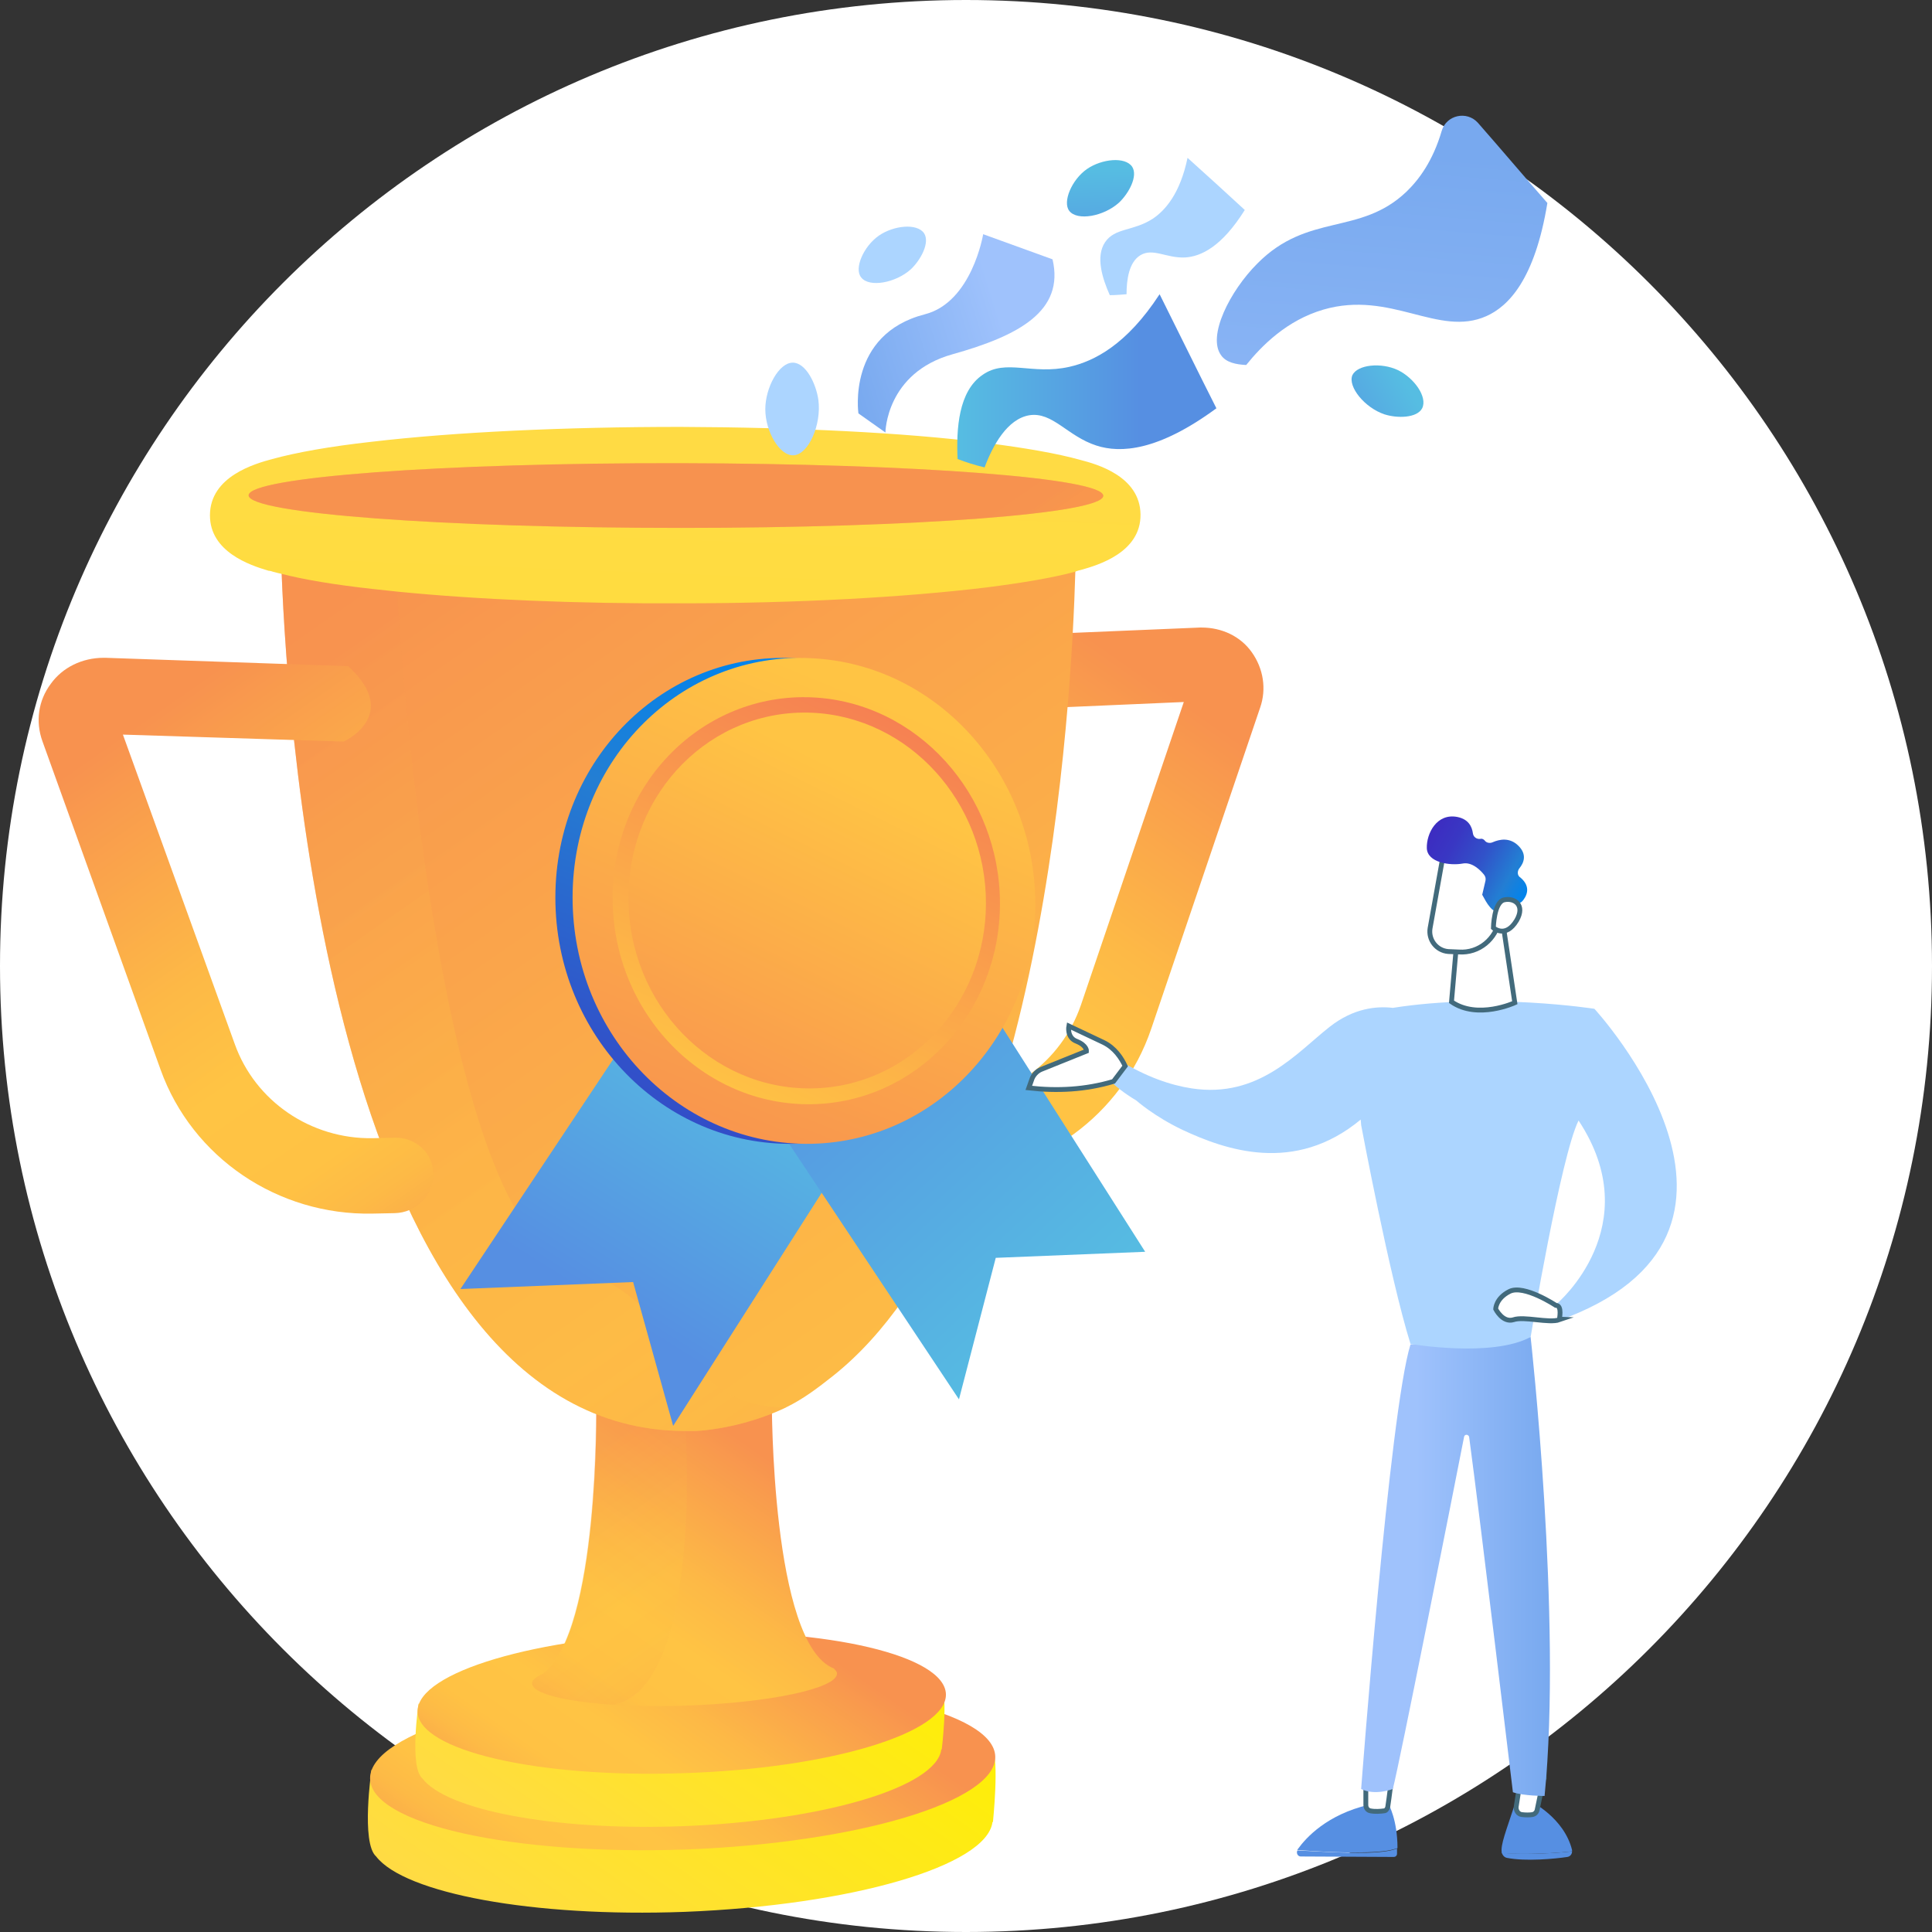 <svg width="100" height="100" viewBox="0 0 100 100" fill="none" xmlns="http://www.w3.org/2000/svg">
<rect x="0" y="0" width="100" height="100" fill="#333333" stroke="none"/>
<path d="M50 100C77.614 100 100 77.614 100 50C100 22.386 77.614 0 50 0C22.386 0 0 22.386 0 50C0 77.614 22.386 100 50 100Z" fill="white"/>
<path d="M51.347 90.525C51.202 90.356 47.13 90.429 41.926 90.621C39.926 90.453 37.709 90.405 35.372 90.477C32.673 90.573 30.143 90.814 27.902 91.2C22.963 91.417 19.228 91.609 19.228 91.609C19.228 91.609 18.674 95.392 19.469 96.091C20.939 97.994 27.565 99.247 35.42 98.958C44.094 98.621 51.082 96.573 51.371 94.308H51.395C51.395 94.308 51.732 91.031 51.347 90.525Z" fill="url(#paint0_linear_3936_69262)"/>
<path d="M51.515 90.935C51.539 93.248 44.383 95.393 35.492 95.73C26.505 96.043 19.156 94.405 19.156 92.043C19.156 89.682 26.481 87.538 35.468 87.249C44.335 86.96 51.491 88.622 51.515 90.935Z" fill="url(#paint1_linear_3936_69262)"/>
<path d="M48.721 87.344C48.6 87.2 45.155 87.248 40.77 87.392C39.083 87.248 37.228 87.2 35.252 87.248C32.987 87.32 30.843 87.537 28.963 87.85C24.819 88.043 21.663 88.188 21.663 88.188C21.663 88.188 21.181 91.44 21.855 92.043C23.084 93.681 28.65 94.765 35.276 94.525C42.577 94.26 48.48 92.501 48.721 90.549H48.745C48.745 90.549 49.082 87.778 48.721 87.344Z" fill="url(#paint2_linear_3936_69262)"/>
<path d="M48.961 87.706C48.985 89.706 42.938 91.537 35.396 91.778C27.806 92.043 21.614 90.597 21.614 88.573C21.614 86.549 27.782 84.718 35.372 84.501C42.889 84.26 48.937 85.706 48.961 87.706Z" fill="url(#paint3_linear_3936_69262)"/>
<path d="M43.323 86.622C43.323 87.393 39.829 88.14 35.468 88.284C34.119 88.333 32.842 88.308 31.733 88.236C29.252 88.068 27.541 87.658 27.541 87.128C27.541 86.935 27.758 86.815 28.119 86.622C31.035 84.405 30.866 72.719 30.866 72.719L39.95 72.502C39.95 72.502 39.901 85.08 43.154 86.357L43.13 86.333C43.251 86.453 43.323 86.525 43.323 86.622Z" fill="url(#paint4_linear_3936_69262)"/>
<path opacity="0.3" d="M31.71 88.236C29.228 88.067 27.517 87.658 27.517 87.128C27.517 86.935 27.734 86.814 28.095 86.622C31.011 84.405 30.842 72.719 30.842 72.719L32.746 72.671C34.023 72.791 35.276 73.321 35.492 74.117C35.517 74.141 36.312 87.489 31.71 88.236Z" fill="url(#paint5_linear_3936_69262)"/>
<path d="M48.045 60.889L49.154 60.865C53.876 60.769 58.069 57.733 59.587 53.251L65.225 36.626C65.562 35.662 65.393 34.602 64.791 33.758C64.213 32.939 63.249 32.481 62.189 32.481C62.165 32.481 62.141 32.481 62.117 32.481L48.913 33.035C47.852 33.084 47.009 33.975 47.057 35.035C47.105 36.096 48.021 36.915 49.081 36.867L61.273 36.336L55.948 52.022C54.936 54.962 52.214 56.962 49.129 57.01L48.021 57.034C46.937 57.058 46.069 57.925 46.093 58.985C46.093 60.07 46.961 60.913 48.045 60.889Z" fill="url(#paint6_linear_3936_69262)"/>
<path d="M55.684 27.927C55.684 27.927 55.684 28.409 55.66 29.253C55.66 29.349 55.66 29.469 55.66 29.566C55.467 36.36 54.069 62.527 43.106 71.225C42.311 71.852 41.588 72.406 40.697 72.84C39.251 73.538 37.516 73.972 36.046 74.069C35.685 74.069 35.806 74.069 35.733 74.069C35.661 74.069 35.54 74.069 35.42 74.069C17.325 73.972 14.891 37.926 14.578 29.662C14.578 28.915 14.506 28.385 14.506 28.144C14.506 28.024 14.482 27.975 14.482 27.975L35.01 27.927H35.589H55.684Z" fill="url(#paint7_linear_3936_69262)"/>
<path opacity="0.4" d="M40.697 72.839C39.251 73.538 37.517 73.972 36.047 74.068C35.685 74.068 35.806 74.068 35.733 74.068C35.661 74.068 35.541 74.068 35.42 74.068C17.325 73.972 14.892 37.926 14.578 29.662C14.434 29.637 14.265 29.589 14.12 29.565C14.048 29.541 13.952 29.517 13.88 29.517C13.783 28.529 13.711 27.951 13.711 27.951L14.41 28.144L20.506 29.878C20.506 29.878 20.506 30.143 20.554 30.601C20.843 35.444 22.915 63.201 29.541 65.49C35.782 67.611 35.107 72.887 40.697 72.839Z" fill="url(#paint8_linear_3936_69262)"/>
<path d="M20.433 58.889L19.277 58.913C16.096 58.961 13.205 57.009 12.145 54.022L6.362 38.023L17.783 38.384C17.783 38.384 20.795 37.035 18.024 34.481L5.447 34.047C5.423 34.047 5.398 34.047 5.374 34.047C4.242 34.047 3.23 34.553 2.628 35.396C1.977 36.264 1.832 37.348 2.194 38.36L8.314 55.371C9.952 59.925 14.386 62.913 19.277 62.816L20.433 62.792C21.542 62.768 22.433 61.876 22.433 60.792C22.433 59.708 21.542 58.865 20.433 58.889Z" fill="url(#paint9_linear_3936_69262)"/>
<path d="M59.033 26.626C59.057 28.602 56.816 29.253 55.973 29.493C55.876 29.517 55.756 29.542 55.659 29.59C54.503 29.903 52.937 30.168 51.033 30.409C46.841 30.915 41.251 31.228 35.275 31.228C29.878 31.252 24.722 31.035 20.602 30.626C20.144 30.578 19.686 30.529 19.252 30.481C17.301 30.264 15.71 29.999 14.506 29.686C14.361 29.662 14.241 29.614 14.12 29.59C14.048 29.566 13.976 29.542 13.903 29.542C12.915 29.253 10.867 28.554 10.867 26.674C10.867 24.65 13.205 24 14.096 23.759C15.325 23.422 17.06 23.108 19.228 22.867C23.541 22.361 29.228 22.096 35.227 22.096C41.178 22.12 46.769 22.386 50.961 22.916C53.057 23.181 54.72 23.47 55.925 23.807C56.768 24.024 59.009 24.65 59.033 26.626Z" fill="url(#paint10_linear_3936_69262)"/>
<path d="M57.106 25.662C57.106 26.577 47.396 27.324 35.252 27.324C22.964 27.324 12.868 26.577 12.868 25.638C12.868 24.698 22.939 23.951 35.228 23.975C47.371 23.999 57.106 24.746 57.106 25.662Z" fill="url(#paint11_linear_3936_69262)"/>
<path opacity="0.3" d="M57.106 25.662C57.106 26.577 47.396 27.324 35.252 27.324C22.964 27.324 12.868 26.577 12.868 25.638C12.868 24.698 22.939 23.951 35.228 23.975C47.371 23.999 57.106 24.746 57.106 25.662Z" fill="url(#paint12_linear_3936_69262)"/>
<path d="M44.432 21.398L45.829 22.386C45.829 22.386 45.853 19.302 49.299 18.338C52.745 17.374 55.106 16.097 54.479 13.423L50.889 12.122C50.889 12.122 50.311 15.639 47.877 16.266C43.83 17.302 44.432 21.398 44.432 21.398Z" fill="url(#paint13_linear_3936_69262)"/>
<path d="M49.564 23.759C49.492 22.193 49.612 20.241 50.865 19.398C52.07 18.555 53.419 19.422 55.347 18.988C56.624 18.699 58.31 17.856 60.021 15.229C61.009 17.205 61.973 19.181 62.961 21.133C59.949 23.349 57.997 23.47 56.744 23.06C55.25 22.578 54.479 21.301 53.275 21.494C52.142 21.687 51.395 23.036 50.962 24.193C50.456 24.072 49.998 23.928 49.564 23.759Z" fill="url(#paint14_linear_3936_69262)"/>
<path d="M57.443 15.278C57.057 14.41 56.696 13.278 57.202 12.531C57.708 11.784 58.648 11.977 59.66 11.326C60.31 10.893 61.081 10.025 61.467 8.17C62.455 9.061 63.442 9.953 64.43 10.868C63.225 12.796 62.141 13.278 61.346 13.326C60.382 13.374 59.684 12.82 59.033 13.206C58.431 13.567 58.31 14.483 58.31 15.229C58.021 15.254 57.732 15.278 57.443 15.278Z" fill="#ACD5FF"/>
<path d="M63.202 18.386C62.479 17.398 63.659 15.061 65.081 13.639C67.707 10.989 70.382 12.217 72.791 9.929C73.442 9.302 74.165 8.338 74.623 6.772C74.864 5.953 75.924 5.712 76.502 6.363C77.707 7.736 78.887 9.133 80.092 10.507C79.441 14.482 78.068 15.856 76.936 16.362C74.454 17.47 71.996 15.012 68.502 16.024C66.599 16.579 65.298 17.904 64.503 18.892C63.997 18.868 63.467 18.771 63.202 18.386Z" fill="url(#paint15_linear_3936_69262)"/>
<path d="M56.262 8.748C57.033 8.218 58.238 8.098 58.599 8.628C58.913 9.11 58.431 10.001 57.925 10.483C57.13 11.206 55.756 11.447 55.347 10.917C54.985 10.459 55.467 9.302 56.262 8.748Z" fill="url(#paint16_linear_3936_69262)"/>
<path d="M72.358 19.157C73.201 19.567 73.9 20.554 73.611 21.133C73.346 21.639 72.334 21.663 71.659 21.446C70.647 21.109 69.756 20.024 69.997 19.422C70.262 18.868 71.49 18.747 72.358 19.157Z" fill="url(#paint17_linear_3936_69262)"/>
<path d="M39.612 21.181C39.612 20.072 40.311 18.771 41.034 18.771C41.709 18.771 42.239 19.855 42.359 20.699C42.528 21.976 41.853 23.518 41.082 23.566C40.359 23.614 39.612 22.337 39.612 21.181Z" fill="#ACD5FF"/>
<path d="M45.493 12.194C46.264 11.664 47.468 11.543 47.83 12.073C48.143 12.555 47.661 13.447 47.155 13.929C46.36 14.652 44.987 14.893 44.577 14.362C44.191 13.905 44.697 12.748 45.493 12.194Z" fill="#ACD5FF"/>
<path d="M34.842 73.803L32.77 66.358L23.831 66.72L35.878 48.6L46.19 55.997L34.842 73.803Z" fill="url(#paint18_linear_3936_69262)"/>
<path d="M49.636 72.43L51.54 65.106L59.274 64.792L48.672 48.143L38.408 55.54L49.636 72.43Z" fill="url(#paint19_linear_3936_69262)"/>
<path d="M52.696 46.793C52.696 53.491 47.612 59.057 41.13 59.202C34.384 59.346 28.746 53.636 28.746 46.456C28.746 39.276 34.408 33.71 41.13 34.071C47.612 34.384 52.696 40.071 52.696 46.793Z" fill="url(#paint20_linear_3936_69262)"/>
<path d="M53.587 46.793C53.587 53.491 48.503 59.057 42.022 59.202C35.275 59.346 29.637 53.636 29.637 46.456C29.637 39.276 35.299 33.71 42.022 34.071C48.503 34.384 53.587 40.071 53.587 46.793Z" fill="url(#paint21_linear_3936_69262)"/>
<path d="M51.757 46.769C51.757 52.407 47.468 57.058 42.022 57.154C36.408 57.251 31.71 52.456 31.71 46.48C31.71 40.505 36.408 35.854 42.022 36.095C47.468 36.336 51.757 41.107 51.757 46.769Z" fill="url(#paint22_linear_3936_69262)"/>
<path d="M51.033 46.746C51.033 51.974 47.058 56.263 42.022 56.335C36.842 56.408 32.529 51.998 32.529 46.481C32.529 40.963 36.842 36.674 42.022 36.891C47.058 37.108 51.033 41.517 51.033 46.746Z" fill="url(#paint23_linear_3936_69262)"/>
<path d="M81.369 95.826C81.369 95.802 81.369 95.778 81.369 95.754C80.959 94.091 79.249 93.248 79.249 93.248L78.43 93.32C77.948 94.79 77.659 95.489 77.731 95.898V95.922C78.405 95.971 79.803 95.995 81.369 95.826Z" fill="#568FE2"/>
<path d="M77.731 95.898C77.779 96.043 77.876 96.139 77.996 96.163C78.96 96.356 80.502 96.212 81.129 96.115C81.273 96.091 81.37 95.971 81.37 95.826C79.803 95.995 78.406 95.971 77.731 95.898Z" fill="#568FE2"/>
<path d="M79.924 91.947L79.562 93.681C79.538 93.802 79.442 93.898 79.321 93.922C79.177 93.947 78.96 93.947 78.767 93.922C78.574 93.898 78.454 93.706 78.478 93.513L78.719 91.971H79.924V91.947Z" fill="white" stroke="#426A7C" stroke-width="0.25" stroke-miterlimit="10"/>
<path d="M70.744 95.898C71.611 95.874 72.069 95.778 72.31 95.681C72.31 95.778 72.31 95.85 72.31 95.946C72.31 96.043 72.237 96.115 72.141 96.115L67.322 96.091C67.178 96.091 67.081 95.922 67.153 95.778C67.78 95.802 69.394 95.922 70.744 95.898Z" fill="#568FE2"/>
<path d="M67.153 95.754C67.153 95.73 67.153 95.73 67.177 95.706C67.611 95.103 68.695 93.923 70.84 93.417L71.876 93.393C71.876 93.393 72.334 94.188 72.334 95.658C72.093 95.754 71.635 95.85 70.767 95.874C69.394 95.923 67.78 95.802 67.153 95.754Z" fill="#568FE2"/>
<path d="M72.044 91.85C72.044 91.923 71.9 93.079 71.828 93.537C71.803 93.633 71.731 93.73 71.635 93.73C71.466 93.754 71.177 93.778 70.936 93.73C70.791 93.706 70.695 93.585 70.695 93.416V91.585L72.044 91.85Z" fill="white" stroke="#426A7C" stroke-width="0.25" stroke-miterlimit="10"/>
<path d="M79.224 69.202C79.224 69.202 80.862 83.827 79.947 92.959C79.947 92.959 78.862 92.959 78.308 92.766C78.308 92.766 76.597 78.478 76.043 74.382C76.019 74.237 75.802 74.213 75.778 74.382C75.104 77.828 72.429 91.321 72.092 92.598C72.092 92.598 71.176 92.959 70.453 92.598C70.453 92.598 71.923 73.057 73.007 69.587L79.224 69.202Z" fill="url(#paint24_linear_3936_69262)"/>
<path d="M56.792 54.263L57.949 54.889C59.322 55.733 60.575 56.166 61.684 56.335C65.153 56.865 67.129 54.48 68.816 53.154C70.069 52.167 71.273 52.07 72.093 52.167C77.128 51.371 82.526 52.215 82.526 52.215C82.526 52.215 93.296 63.901 80.598 68.382V67.467C80.598 67.467 85.321 63.467 81.706 57.998C80.791 59.829 79.225 69.202 79.225 69.202C77.225 70.286 73.008 69.563 73.008 69.563C71.924 66.093 70.454 58.239 70.454 58.239L70.43 57.949C67.009 60.793 63.419 59.516 61.202 58.48C59.732 57.781 58.816 56.962 58.816 56.962C56.238 55.419 56.792 54.263 56.792 54.263Z" fill="#ACD5FF"/>
<path d="M53.395 55.901C53.467 55.66 53.66 55.444 53.901 55.347L56.238 54.407C56.238 54.407 56.262 54.118 55.732 53.901C55.202 53.709 55.322 53.106 55.322 53.106C55.322 53.106 56.045 53.444 57.105 53.95C57.708 54.239 58.045 54.769 58.238 55.178L57.636 55.974C56.19 56.407 54.72 56.48 53.25 56.311L53.395 55.901Z" fill="white" stroke="#426A7C" stroke-width="0.25" stroke-miterlimit="10"/>
<path d="M80.525 67.563C80.525 67.563 78.887 66.479 78.14 66.841C77.417 67.202 77.417 67.756 77.417 67.756C77.417 67.756 77.778 68.479 78.333 68.31C78.887 68.118 80.164 68.503 80.718 68.31C80.694 68.31 80.887 67.563 80.525 67.563Z" fill="white" stroke="#426A7C" stroke-width="0.25" stroke-miterlimit="10"/>
<path d="M77.707 47.227L78.406 51.901C78.406 51.901 76.478 52.792 75.129 51.853L75.418 48.552L77.707 47.227Z" fill="white" stroke="#426A7C" stroke-width="0.25" stroke-miterlimit="10"/>
<path d="M74.719 44.191C74.694 44.239 74.285 46.6 74.02 48.046C73.923 48.648 74.357 49.203 74.96 49.251L75.514 49.275C76.55 49.347 77.441 48.6 77.61 47.588L78.019 44.938C78.019 44.938 75.249 43.227 74.719 44.191Z" fill="white" stroke="#426A7C" stroke-width="0.25" stroke-miterlimit="10"/>
<path d="M78.647 44.938C78.863 44.673 79.056 44.24 78.598 43.782C78.141 43.324 77.61 43.445 77.273 43.589C77.129 43.661 76.936 43.637 76.839 43.493C76.791 43.445 76.719 43.396 76.623 43.42C76.43 43.445 76.261 43.324 76.237 43.131C76.189 42.794 76.02 42.408 75.442 42.288C74.358 42.071 73.828 43.156 73.852 43.902C73.876 44.649 75.056 44.818 75.707 44.697C76.189 44.601 76.623 45.035 76.815 45.276C76.888 45.372 76.912 45.469 76.888 45.589L76.719 46.312C76.839 46.529 76.96 46.77 77.129 46.962C77.249 47.107 77.369 47.179 77.514 47.203C77.707 46.842 78.285 46.77 78.526 46.77C78.622 46.77 78.719 46.721 78.791 46.649C78.984 46.432 79.297 45.926 78.695 45.42C78.526 45.324 78.526 45.083 78.647 44.938Z" fill="url(#paint25_linear_3936_69262)"/>
<path d="M77.297 48.023C77.297 48.023 77.322 46.697 77.852 46.577C78.382 46.456 78.96 46.842 78.502 47.637C77.924 48.601 77.297 48.023 77.297 48.023Z" fill="white" stroke="#426A7C" stroke-width="0.25" stroke-miterlimit="10"/>
<defs>
<linearGradient id="paint0_linear_3936_69262" x1="28.63" y1="102.62" x2="41.724" y2="83.821" gradientUnits="userSpaceOnUse">
<stop stop-color="#FFDB44"/>
<stop offset="1" stop-color="#FEEF06"/>
</linearGradient>
<linearGradient id="paint1_linear_3936_69262" x1="29.429" y1="99.948" x2="41.21" y2="83.034" gradientUnits="userSpaceOnUse">
<stop stop-color="#FCB148"/>
<stop offset="0.052" stop-color="#FDBA46"/>
<stop offset="0.142" stop-color="#FFC244"/>
<stop offset="0.318" stop-color="#FFC444"/>
<stop offset="0.485" stop-color="#FDB946"/>
<stop offset="0.775" stop-color="#F99C4D"/>
<stop offset="0.866" stop-color="#F8924F"/>
<stop offset="1" stop-color="#F8924F"/>
</linearGradient>
<linearGradient id="paint2_linear_3936_69262" x1="29.604" y1="97.562" x2="40.647" y2="81.708" gradientUnits="userSpaceOnUse">
<stop stop-color="#FFDB44"/>
<stop offset="1" stop-color="#FEEF06"/>
</linearGradient>
<linearGradient id="paint3_linear_3936_69262" x1="30.314" y1="95.283" x2="40.261" y2="81.002" gradientUnits="userSpaceOnUse">
<stop stop-color="#FCB148"/>
<stop offset="0.052" stop-color="#FDBA46"/>
<stop offset="0.142" stop-color="#FFC244"/>
<stop offset="0.318" stop-color="#FFC444"/>
<stop offset="0.485" stop-color="#FDB946"/>
<stop offset="0.775" stop-color="#F99C4D"/>
<stop offset="0.866" stop-color="#F8924F"/>
<stop offset="1" stop-color="#F8924F"/>
</linearGradient>
<linearGradient id="paint4_linear_3936_69262" x1="30.416" y1="89.313" x2="41.409" y2="73.531" gradientUnits="userSpaceOnUse">
<stop stop-color="#FCB148"/>
<stop offset="0.052" stop-color="#FDBA46"/>
<stop offset="0.142" stop-color="#FFC244"/>
<stop offset="0.318" stop-color="#FFC444"/>
<stop offset="0.485" stop-color="#FDB946"/>
<stop offset="0.775" stop-color="#F99C4D"/>
<stop offset="0.866" stop-color="#F8924F"/>
<stop offset="1" stop-color="#F8924F"/>
</linearGradient>
<linearGradient id="paint5_linear_3936_69262" x1="35.292" y1="86.035" x2="27.609" y2="75.004" gradientUnits="userSpaceOnUse">
<stop stop-color="#FCB148"/>
<stop offset="0.052" stop-color="#FDBA46"/>
<stop offset="0.142" stop-color="#FFC244"/>
<stop offset="0.318" stop-color="#FFC444"/>
<stop offset="0.485" stop-color="#FDB946"/>
<stop offset="0.775" stop-color="#F99C4D"/>
<stop offset="0.866" stop-color="#F8924F"/>
<stop offset="1" stop-color="#F8924F"/>
</linearGradient>
<linearGradient id="paint6_linear_3936_69262" x1="43.562" y1="58.225" x2="62.078" y2="31.642" gradientUnits="userSpaceOnUse">
<stop stop-color="#FCB148"/>
<stop offset="0.052" stop-color="#FDBA46"/>
<stop offset="0.142" stop-color="#FFC244"/>
<stop offset="0.318" stop-color="#FFC444"/>
<stop offset="0.485" stop-color="#FDB946"/>
<stop offset="0.775" stop-color="#F99C4D"/>
<stop offset="0.866" stop-color="#F8924F"/>
<stop offset="1" stop-color="#F8924F"/>
</linearGradient>
<linearGradient id="paint7_linear_3936_69262" x1="82.814" y1="109.398" x2="15.014" y2="12.062" gradientUnits="userSpaceOnUse">
<stop stop-color="#FCB148"/>
<stop offset="0.052" stop-color="#FDBA46"/>
<stop offset="0.142" stop-color="#FFC244"/>
<stop offset="0.318" stop-color="#FFC444"/>
<stop offset="0.485" stop-color="#FDB946"/>
<stop offset="0.775" stop-color="#F99C4D"/>
<stop offset="0.866" stop-color="#F8924F"/>
<stop offset="1" stop-color="#F8924F"/>
</linearGradient>
<linearGradient id="paint8_linear_3936_69262" x1="39.628" y1="73.59" x2="9.769" y2="30.722" gradientUnits="userSpaceOnUse">
<stop stop-color="#FCB148"/>
<stop offset="0.052" stop-color="#FDBA46"/>
<stop offset="0.142" stop-color="#FFC244"/>
<stop offset="0.318" stop-color="#FFC444"/>
<stop offset="0.485" stop-color="#FDB946"/>
<stop offset="0.775" stop-color="#F99C4D"/>
<stop offset="0.866" stop-color="#F8924F"/>
<stop offset="1" stop-color="#F8924F"/>
</linearGradient>
<linearGradient id="paint9_linear_3936_69262" x1="24.029" y1="60.726" x2="5.048" y2="33.477" gradientUnits="userSpaceOnUse">
<stop stop-color="#FCB148"/>
<stop offset="0.052" stop-color="#FDBA46"/>
<stop offset="0.142" stop-color="#FFC244"/>
<stop offset="0.318" stop-color="#FFC444"/>
<stop offset="0.485" stop-color="#FDB946"/>
<stop offset="0.775" stop-color="#F99C4D"/>
<stop offset="0.866" stop-color="#F8924F"/>
<stop offset="1" stop-color="#F8924F"/>
</linearGradient>
<linearGradient id="paint10_linear_3936_69262" x1="35.069" y1="23.52" x2="30.81" y2="132.715" gradientUnits="userSpaceOnUse">
<stop stop-color="#FFDB44"/>
<stop offset="1" stop-color="#FEEF06"/>
</linearGradient>
<linearGradient id="paint11_linear_3936_69262" x1="69.422" y1="75.097" x2="36.198" y2="27.399" gradientUnits="userSpaceOnUse">
<stop stop-color="#FCB148"/>
<stop offset="0.052" stop-color="#FDBA46"/>
<stop offset="0.142" stop-color="#FFC244"/>
<stop offset="0.318" stop-color="#FFC444"/>
<stop offset="0.482" stop-color="#FEB946"/>
<stop offset="0.603" stop-color="#FCAE49"/>
<stop offset="0.866" stop-color="#F8924F"/>
<stop offset="1" stop-color="#F8924F"/>
</linearGradient>
<linearGradient id="paint12_linear_3936_69262" x1="69.422" y1="75.097" x2="36.198" y2="27.399" gradientUnits="userSpaceOnUse">
<stop stop-color="#FCB148"/>
<stop offset="0.052" stop-color="#FDBA46"/>
<stop offset="0.142" stop-color="#FFC244"/>
<stop offset="0.318" stop-color="#FFC444"/>
<stop offset="0.485" stop-color="#FDB946"/>
<stop offset="0.775" stop-color="#F99C4D"/>
<stop offset="0.866" stop-color="#F8924F"/>
<stop offset="1" stop-color="#F8924F"/>
</linearGradient>
<linearGradient id="paint13_linear_3936_69262" x1="43.603" y1="18.725" x2="55.041" y2="15.183" gradientUnits="userSpaceOnUse">
<stop stop-color="#78A9EF"/>
<stop offset="0.708" stop-color="#9FC2FC"/>
</linearGradient>
<linearGradient id="paint14_linear_3936_69262" x1="49.537" y1="19.736" x2="62.933" y2="19.736" gradientUnits="userSpaceOnUse">
<stop stop-color="#56BDE2"/>
<stop offset="0.709" stop-color="#568FE2"/>
</linearGradient>
<linearGradient id="paint15_linear_3936_69262" x1="72.04" y1="7.766" x2="68.78" y2="47.291" gradientUnits="userSpaceOnUse">
<stop stop-color="#78A9EF"/>
<stop offset="0.708" stop-color="#9FC2FC"/>
</linearGradient>
<linearGradient id="paint16_linear_3936_69262" x1="56.935" y1="8.747" x2="57.16" y2="17.052" gradientUnits="userSpaceOnUse">
<stop stop-color="#56BDE2"/>
<stop offset="0.709" stop-color="#568FE2"/>
</linearGradient>
<linearGradient id="paint17_linear_3936_69262" x1="72.7" y1="19.741" x2="65.585" y2="24.03" gradientUnits="userSpaceOnUse">
<stop stop-color="#56BDE2"/>
<stop offset="0.709" stop-color="#568FE2"/>
</linearGradient>
<linearGradient id="paint18_linear_3936_69262" x1="39.492" y1="54.187" x2="27.74" y2="72.978" gradientUnits="userSpaceOnUse">
<stop stop-color="#56BDE2"/>
<stop offset="0.709" stop-color="#568FE2"/>
</linearGradient>
<linearGradient id="paint19_linear_3936_69262" x1="56.388" y1="68.133" x2="33.239" y2="43.006" gradientUnits="userSpaceOnUse">
<stop stop-color="#56BDE2"/>
<stop offset="0.709" stop-color="#568FE2"/>
</linearGradient>
<linearGradient id="paint20_linear_3936_69262" x1="44.919" y1="36.4" x2="28.138" y2="77.102" gradientUnits="userSpaceOnUse">
<stop stop-color="#0084ED"/>
<stop offset="0.205" stop-color="#237ED3"/>
<stop offset="0.491" stop-color="#3152C9"/>
<stop offset="0.767" stop-color="#3937C3"/>
<stop offset="0.967" stop-color="#3C2DC1"/>
</linearGradient>
<linearGradient id="paint21_linear_3936_69262" x1="45.807" y1="36.4" x2="29.026" y2="77.102" gradientUnits="userSpaceOnUse">
<stop stop-color="#FFC444"/>
<stop offset="0.996" stop-color="#F36F56"/>
</linearGradient>
<linearGradient id="paint22_linear_3936_69262" x1="36.892" y1="56.912" x2="48.646" y2="31.859" gradientUnits="userSpaceOnUse">
<stop stop-color="#FFC444"/>
<stop offset="0.996" stop-color="#F36F56"/>
</linearGradient>
<linearGradient id="paint23_linear_3936_69262" x1="44.813" y1="40.406" x2="29.273" y2="72.081" gradientUnits="userSpaceOnUse">
<stop stop-color="#FFC444"/>
<stop offset="0.996" stop-color="#F36F56"/>
</linearGradient>
<linearGradient id="paint24_linear_3936_69262" x1="80.241" y1="81.088" x2="70.465" y2="81.088" gradientUnits="userSpaceOnUse">
<stop stop-color="#78A9EF"/>
<stop offset="0.708" stop-color="#9FC2FC"/>
</linearGradient>
<linearGradient id="paint25_linear_3936_69262" x1="79.11" y1="46.092" x2="73.919" y2="43.23" gradientUnits="userSpaceOnUse">
<stop stop-color="#0084ED"/>
<stop offset="0.205" stop-color="#237ED3"/>
<stop offset="0.491" stop-color="#3152C9"/>
<stop offset="0.767" stop-color="#3937C3"/>
<stop offset="0.967" stop-color="#3C2DC1"/>
</linearGradient>
</defs>
</svg>

